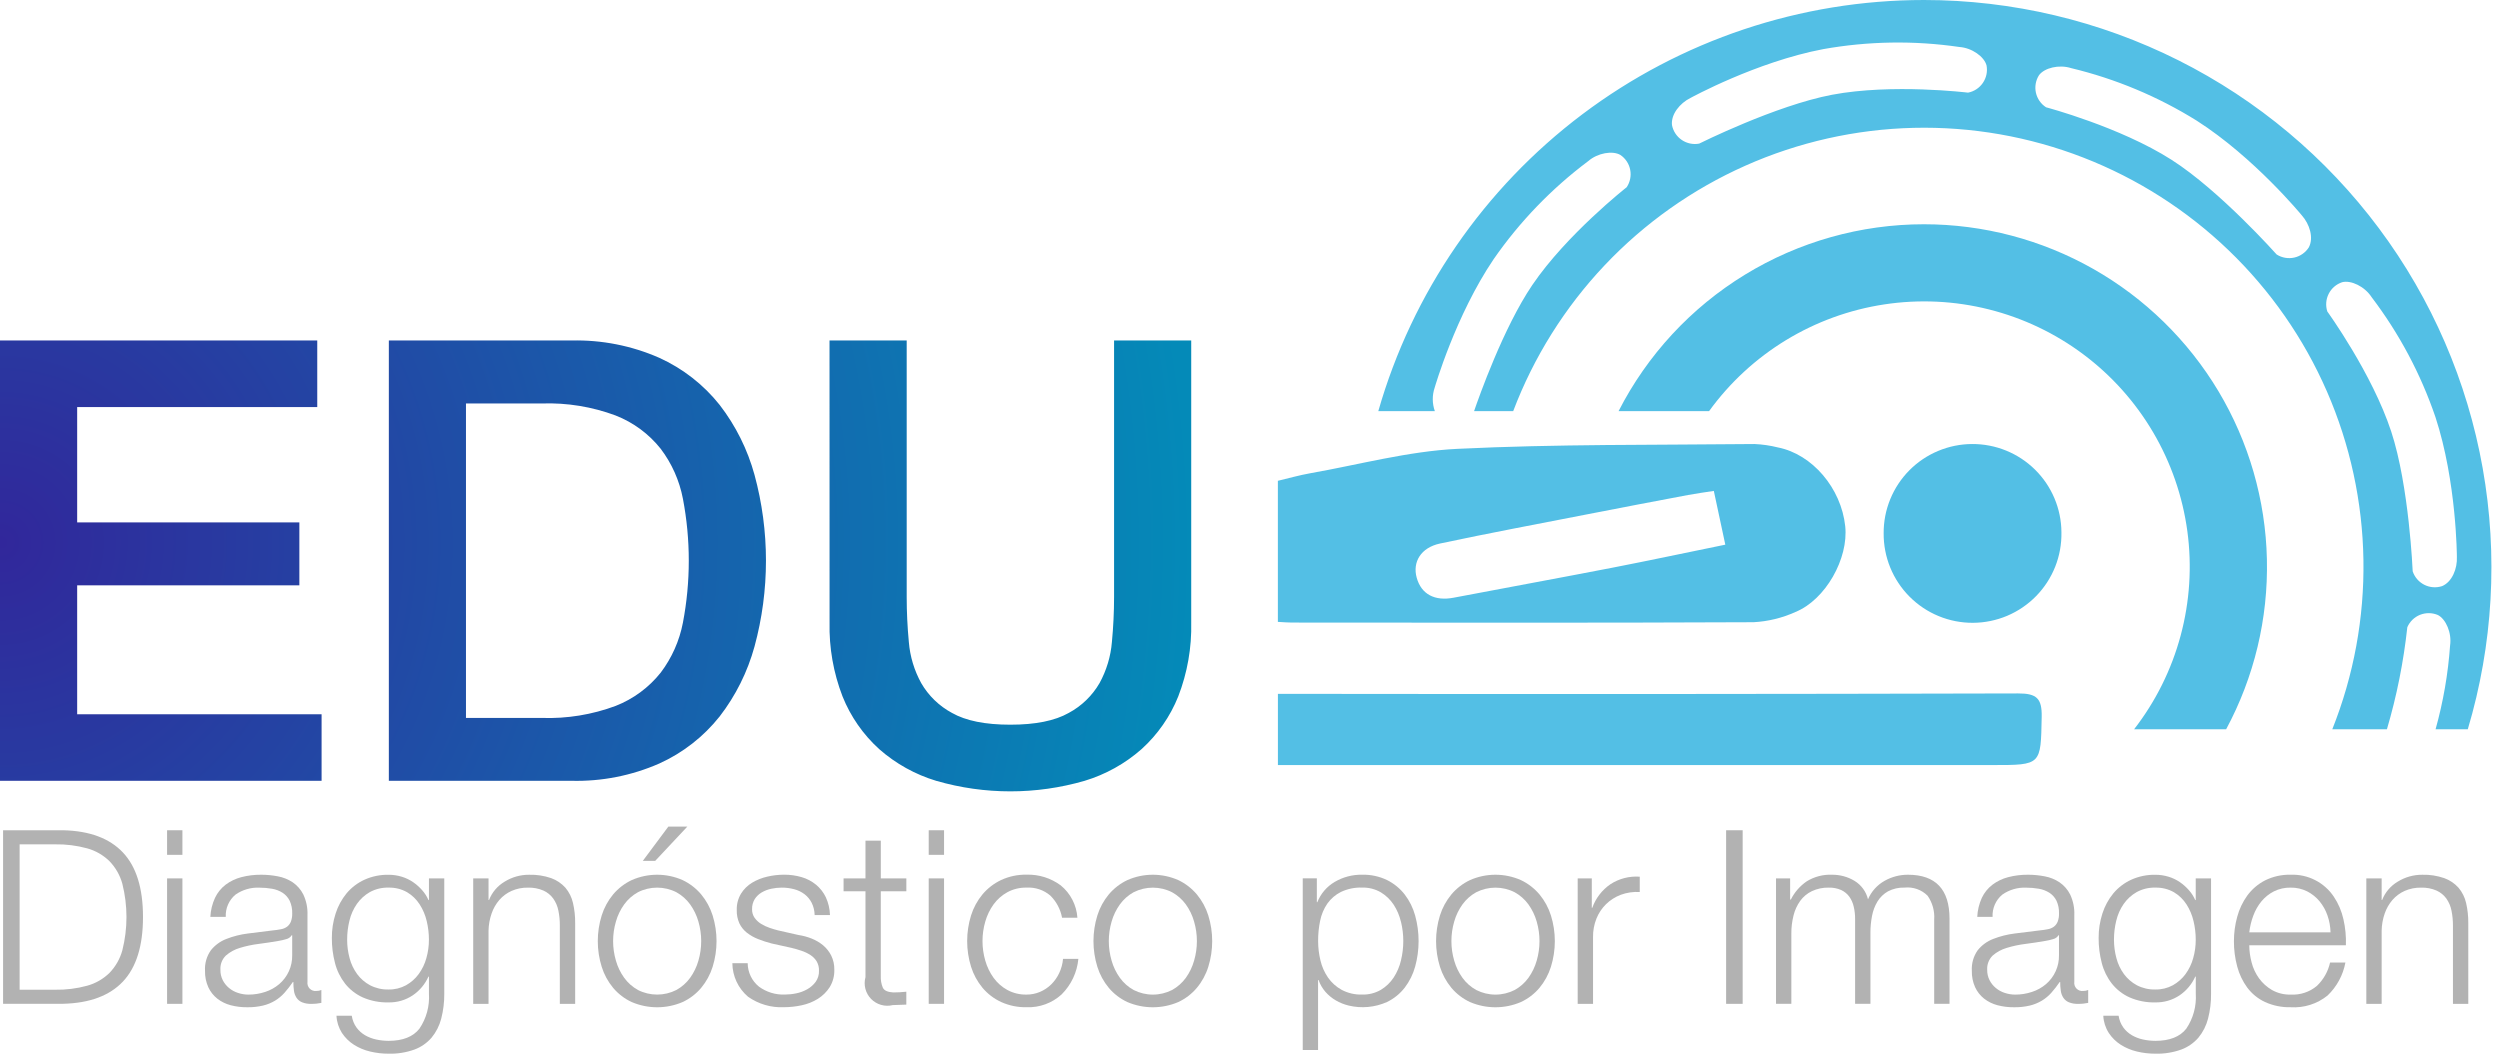 <svg width="121" height="51" viewBox="0 0 121 51" fill="none" xmlns="http://www.w3.org/2000/svg">
<path d="M84.87 30.115C85.57 30.078 86.257 29.911 86.896 29.622C88.357 29.028 89.475 27.034 89.309 25.469C89.114 23.628 87.714 21.983 86.052 21.656C85.681 21.563 85.302 21.508 84.921 21.491C80.126 21.543 75.326 21.491 70.539 21.724C68.154 21.841 65.793 22.485 63.423 22.904C62.887 22.999 62.361 23.15 61.849 23.271V30.099C62.133 30.114 62.332 30.132 62.531 30.132C69.977 30.138 77.423 30.15 84.87 30.115ZM69.7 26.306C72.08 25.799 74.473 25.352 76.863 24.885C78.475 24.57 80.088 24.261 81.702 23.958C82.099 23.883 82.5 23.83 82.949 23.761C83.15 24.7 83.32 25.497 83.505 26.362C81.648 26.741 79.848 27.125 78.043 27.476C75.481 27.973 72.913 28.442 70.349 28.93C69.441 29.103 68.793 28.762 68.57 27.968C68.355 27.202 68.769 26.504 69.7 26.306Z" fill="#53BFE5"/>
<path d="M97.679 33.562C86.083 33.593 74.487 33.599 62.891 33.583H61.851V37.029H96.443C98.812 37.029 98.772 37.029 98.818 34.695C98.835 33.804 98.577 33.56 97.679 33.562Z" fill="#53BFE5"/>
<path d="M95.45 21.491C94.885 21.493 94.327 21.607 93.806 21.825C93.285 22.043 92.812 22.361 92.415 22.761C92.017 23.162 91.703 23.637 91.489 24.159C91.275 24.681 91.166 25.24 91.169 25.805C91.164 26.374 91.272 26.939 91.487 27.467C91.702 27.995 92.02 28.474 92.422 28.878C92.825 29.282 93.303 29.602 93.83 29.819C94.358 30.037 94.923 30.147 95.493 30.144C96.063 30.141 96.627 30.025 97.152 29.803C97.677 29.58 98.152 29.256 98.551 28.848C98.949 28.44 99.262 27.957 99.472 27.428C99.682 26.898 99.784 26.332 99.773 25.762C99.767 24.623 99.308 23.533 98.497 22.732C97.686 21.931 96.59 21.485 95.45 21.491Z" fill="#53BFE5"/>
<path d="M93.122 10.854C90.063 10.854 87.064 11.699 84.455 13.295C81.846 14.891 79.729 17.177 78.339 19.899H82.719C83.719 18.519 84.984 17.351 86.44 16.464C87.897 15.577 89.515 14.988 91.201 14.733C92.888 14.477 94.608 14.559 96.262 14.975C97.916 15.39 99.471 16.13 100.836 17.152C102.201 18.173 103.349 19.456 104.213 20.926C105.077 22.395 105.639 24.022 105.868 25.711C106.096 27.399 105.986 29.117 105.543 30.763C105.101 32.408 104.335 33.95 103.29 35.297H107.745C109.104 32.77 109.784 29.933 109.718 27.065C109.653 24.197 108.844 21.395 107.371 18.932C105.897 16.47 103.81 14.431 101.313 13.015C98.816 11.6 95.994 10.855 93.122 10.854Z" fill="#53BFE5"/>
<path d="M93.123 0C87.155 0.001 81.349 1.943 76.584 5.533C71.819 9.123 68.353 14.165 66.71 19.898H69.446C69.315 19.53 69.313 19.129 69.439 18.76C69.439 18.76 70.445 15.27 72.296 12.539C73.555 10.726 75.098 9.126 76.865 7.802C77.329 7.398 78.05 7.28 78.429 7.501C78.676 7.669 78.846 7.927 78.902 8.22C78.958 8.513 78.897 8.816 78.73 9.063C78.73 9.063 75.824 11.346 74.16 13.8C72.764 15.861 71.577 19.223 71.346 19.898H73.239C74.234 17.275 75.74 14.875 77.668 12.836C79.597 10.797 81.911 9.16 84.476 8.019C87.041 6.878 89.807 6.256 92.614 6.188C95.421 6.121 98.213 6.609 100.83 7.626C103.447 8.642 105.837 10.167 107.862 12.111C109.886 14.055 111.505 16.38 112.626 18.952C113.746 21.525 114.346 24.293 114.39 27.099C114.434 29.904 113.922 32.69 112.883 35.296H115.527C116.003 33.683 116.333 32.03 116.514 30.358C116.632 30.084 116.854 29.868 117.131 29.757C117.408 29.647 117.717 29.65 117.992 29.766C118.383 29.963 118.674 30.636 118.584 31.243C118.487 32.614 118.252 33.972 117.882 35.296H119.441C120.663 31.199 120.91 26.874 120.163 22.665C119.417 18.456 117.697 14.479 115.141 11.052C112.585 7.624 109.263 4.84 105.44 2.921C101.617 1.003 97.399 0.002 93.121 0L93.123 0ZM95.253 4.484C95.253 4.484 91.584 4.035 88.668 4.587C85.938 5.105 82.24 6.951 82.24 6.951C81.947 7.006 81.644 6.942 81.397 6.774C81.151 6.607 80.981 6.348 80.924 6.055C80.867 5.534 81.305 4.994 81.821 4.74C81.821 4.74 85.005 2.992 88.249 2.377C90.424 1.99 92.647 1.955 94.833 2.274C95.446 2.317 96.039 2.745 96.149 3.169C96.204 3.462 96.14 3.765 95.972 4.011C95.804 4.258 95.546 4.428 95.253 4.484ZM111.746 11.975C111.585 12.226 111.331 12.403 111.04 12.467C110.748 12.531 110.443 12.477 110.191 12.318C110.191 12.318 107.445 9.23 105.104 7.735C102.604 6.139 99.03 5.193 99.03 5.193C98.779 5.032 98.603 4.778 98.538 4.487C98.474 4.196 98.528 3.891 98.688 3.64C98.948 3.286 99.657 3.11 100.242 3.297C102.391 3.813 104.442 4.671 106.318 5.838C109.1 7.613 111.405 10.42 111.405 10.42C111.788 10.848 111.994 11.512 111.746 11.975ZM118.195 28.369C117.911 28.461 117.602 28.438 117.336 28.303C117.07 28.169 116.868 27.934 116.774 27.651C116.774 27.651 116.602 23.524 115.735 20.887C114.81 18.07 112.643 15.078 112.643 15.078C112.55 14.795 112.574 14.486 112.709 14.22C112.843 13.954 113.078 13.752 113.361 13.659C113.786 13.55 114.447 13.861 114.782 14.377C116.117 16.135 117.162 18.096 117.875 20.185C118.904 23.319 118.913 26.949 118.913 26.949C118.941 27.523 118.68 28.167 118.195 28.369Z" fill="#53BFE5"/>
<path d="M3.058 40.184C4.338 40.215 5.302 40.574 5.95 41.261C6.597 41.947 6.921 42.988 6.921 44.383C6.921 45.78 6.597 46.821 5.95 47.507C5.302 48.192 4.338 48.551 3.058 48.583H0.149V40.184H3.058ZM2.658 47.903C3.185 47.913 3.71 47.848 4.218 47.709C4.624 47.597 4.995 47.385 5.296 47.091C5.593 46.785 5.808 46.408 5.921 45.997C6.188 44.939 6.188 43.831 5.921 42.773C5.808 42.361 5.593 41.985 5.296 41.678C4.995 41.385 4.624 41.172 4.218 41.06C3.71 40.922 3.184 40.856 2.658 40.866H0.95V47.903H2.658Z" fill="#B2B2B2"/>
<path d="M8.829 40.184V41.374H8.087V40.184H8.829ZM8.829 42.514V48.586H8.087V42.514H8.829Z" fill="#B2B2B2"/>
<path d="M10.407 43.455C10.525 43.206 10.7 42.988 10.919 42.82C11.146 42.65 11.404 42.526 11.679 42.455C11.994 42.373 12.319 42.334 12.645 42.337C12.913 42.337 13.181 42.363 13.445 42.414C13.702 42.46 13.946 42.559 14.164 42.702C14.384 42.853 14.563 43.057 14.682 43.296C14.827 43.607 14.896 43.948 14.882 44.291V47.515C14.873 47.575 14.878 47.636 14.896 47.694C14.914 47.752 14.946 47.804 14.988 47.848C15.031 47.891 15.082 47.924 15.14 47.944C15.197 47.964 15.258 47.97 15.318 47.962C15.399 47.963 15.479 47.947 15.554 47.915V48.54C15.467 48.556 15.39 48.567 15.323 48.575C15.239 48.584 15.155 48.588 15.07 48.587C14.916 48.593 14.761 48.567 14.617 48.51C14.51 48.465 14.418 48.389 14.352 48.292C14.287 48.191 14.244 48.077 14.228 47.957C14.208 47.815 14.198 47.672 14.199 47.528H14.175C14.052 47.711 13.916 47.886 13.769 48.051C13.636 48.201 13.48 48.33 13.309 48.434C13.129 48.541 12.935 48.62 12.732 48.669C12.479 48.728 12.22 48.756 11.96 48.751C11.692 48.754 11.425 48.721 11.165 48.653C10.93 48.592 10.709 48.484 10.518 48.335C10.331 48.188 10.182 47.998 10.082 47.782C9.97 47.532 9.916 47.261 9.923 46.988C9.902 46.634 10.002 46.283 10.206 45.993C10.402 45.748 10.66 45.559 10.953 45.446C11.29 45.314 11.642 45.225 12.002 45.181C12.39 45.13 12.785 45.081 13.186 45.034C13.343 45.019 13.481 44.999 13.598 44.975C13.705 44.957 13.806 44.915 13.894 44.852C13.976 44.789 14.039 44.706 14.077 44.611C14.125 44.483 14.147 44.347 14.143 44.211C14.151 43.998 14.108 43.786 14.019 43.593C13.941 43.437 13.823 43.305 13.678 43.21C13.523 43.113 13.351 43.047 13.171 43.016C12.967 42.98 12.76 42.962 12.553 42.963C12.142 42.945 11.736 43.063 11.399 43.299C11.242 43.429 11.118 43.595 11.036 43.782C10.954 43.968 10.917 44.172 10.927 44.375H10.181C10.197 44.057 10.273 43.744 10.407 43.455ZM14.117 45.267C14.086 45.315 14.047 45.356 14 45.389C13.954 45.421 13.901 45.444 13.846 45.456C13.73 45.491 13.612 45.518 13.493 45.538C13.178 45.593 12.854 45.642 12.521 45.685C12.212 45.723 11.906 45.788 11.608 45.879C11.358 45.952 11.127 46.078 10.931 46.25C10.84 46.339 10.77 46.447 10.724 46.566C10.679 46.684 10.66 46.812 10.668 46.938C10.664 47.112 10.703 47.283 10.78 47.438C10.853 47.583 10.956 47.711 11.08 47.815C11.209 47.923 11.356 48.005 11.516 48.056C11.679 48.111 11.85 48.139 12.022 48.139C12.298 48.14 12.572 48.096 12.835 48.009C13.083 47.929 13.313 47.801 13.512 47.633C13.714 47.461 13.876 47.245 13.985 47.003C14.094 46.761 14.147 46.498 14.142 46.232V45.267H14.117Z" fill="#B2B2B2"/>
<path d="M21.355 49.304C21.269 49.64 21.11 49.954 20.889 50.222C20.666 50.481 20.38 50.679 20.059 50.798C19.657 50.942 19.232 51.01 18.805 50.998C18.503 50.999 18.203 50.963 17.91 50.893C17.632 50.828 17.367 50.716 17.127 50.564C16.896 50.416 16.7 50.221 16.549 49.993C16.391 49.744 16.3 49.458 16.285 49.163H17.026C17.056 49.369 17.135 49.565 17.256 49.734C17.367 49.885 17.507 50.011 17.668 50.105C17.835 50.201 18.016 50.271 18.204 50.311C18.401 50.354 18.603 50.376 18.805 50.377C19.495 50.377 19.994 50.18 20.3 49.788C20.638 49.29 20.8 48.694 20.761 48.093V47.268H20.737C20.573 47.635 20.31 47.948 19.977 48.174C19.631 48.406 19.222 48.525 18.805 48.516C18.377 48.527 17.951 48.445 17.557 48.274C17.224 48.123 16.931 47.895 16.703 47.609C16.474 47.315 16.307 46.977 16.215 46.615C16.111 46.218 16.059 45.809 16.062 45.398C16.059 44.997 16.121 44.597 16.244 44.215C16.357 43.859 16.537 43.527 16.774 43.238C17.009 42.958 17.302 42.734 17.634 42.581C18.002 42.414 18.402 42.332 18.805 42.339C19.023 42.338 19.24 42.37 19.448 42.434C19.642 42.493 19.827 42.582 19.995 42.697C20.158 42.809 20.307 42.942 20.437 43.091C20.561 43.231 20.662 43.39 20.737 43.562H20.761V42.515H21.503V48.093C21.507 48.501 21.457 48.908 21.355 49.304ZM19.653 47.686C19.893 47.551 20.102 47.367 20.265 47.145C20.435 46.912 20.56 46.651 20.636 46.374C20.719 46.083 20.761 45.782 20.76 45.479C20.76 45.178 20.724 44.878 20.654 44.585C20.588 44.297 20.472 44.022 20.312 43.773C20.158 43.533 19.951 43.331 19.706 43.185C19.432 43.029 19.12 42.952 18.805 42.961C18.489 42.952 18.176 43.027 17.898 43.179C17.65 43.321 17.437 43.516 17.273 43.75C17.104 43.994 16.982 44.267 16.914 44.556C16.839 44.858 16.801 45.168 16.802 45.479C16.801 45.781 16.841 46.082 16.92 46.374C16.992 46.651 17.116 46.913 17.285 47.145C17.45 47.369 17.664 47.554 17.91 47.686C18.186 47.829 18.494 47.9 18.805 47.892C19.101 47.898 19.393 47.827 19.653 47.686V47.686Z" fill="#B2B2B2"/>
<path d="M23.645 42.514V43.561H23.669C23.814 43.189 24.079 42.876 24.423 42.673C24.779 42.451 25.192 42.335 25.612 42.338C25.975 42.328 26.336 42.384 26.678 42.502C26.943 42.598 27.18 42.758 27.367 42.967C27.546 43.18 27.671 43.432 27.732 43.703C27.806 44.023 27.842 44.351 27.838 44.68V48.586H27.096V44.797C27.098 44.554 27.074 44.311 27.026 44.073C26.985 43.864 26.901 43.666 26.778 43.491C26.656 43.322 26.491 43.188 26.302 43.103C26.066 43.002 25.81 42.953 25.553 42.962C25.28 42.956 25.009 43.011 24.759 43.12C24.533 43.222 24.332 43.37 24.17 43.556C24.003 43.749 23.875 43.973 23.793 44.215C23.7 44.482 23.651 44.762 23.645 45.044V48.586H22.903V42.514H23.645Z" fill="#B2B2B2"/>
<path d="M33.037 42.596C33.384 42.76 33.691 42.997 33.938 43.29C34.187 43.591 34.375 43.937 34.492 44.309C34.743 45.118 34.743 45.984 34.492 46.792C34.375 47.165 34.187 47.511 33.938 47.811C33.692 48.104 33.384 48.339 33.037 48.5C32.649 48.666 32.23 48.752 31.807 48.752C31.384 48.752 30.965 48.666 30.576 48.5C30.229 48.339 29.921 48.104 29.675 47.811C29.426 47.511 29.238 47.165 29.122 46.792C28.87 45.984 28.87 45.118 29.122 44.309C29.238 43.937 29.426 43.591 29.675 43.29C29.922 42.997 30.229 42.76 30.576 42.596C30.964 42.425 31.383 42.337 31.807 42.337C32.23 42.337 32.65 42.425 33.037 42.596ZM30.876 43.184C30.614 43.329 30.387 43.53 30.211 43.773C30.03 44.024 29.895 44.305 29.811 44.602C29.629 45.221 29.629 45.878 29.811 46.497C29.895 46.794 30.03 47.075 30.211 47.326C30.387 47.569 30.614 47.77 30.876 47.915C31.164 48.062 31.483 48.138 31.807 48.138C32.13 48.138 32.449 48.062 32.737 47.915C32.999 47.77 33.227 47.569 33.403 47.326C33.583 47.075 33.719 46.794 33.803 46.497C33.983 45.878 33.983 45.221 33.803 44.602C33.718 44.305 33.583 44.024 33.403 43.773C33.227 43.53 32.999 43.329 32.737 43.184C32.449 43.037 32.13 42.961 31.807 42.961C31.483 42.961 31.164 43.037 30.876 43.184ZM31.112 41.666L32.348 40.007H33.267L31.712 41.666H31.112Z" fill="#B2B2B2"/>
<path d="M39.286 43.697C39.203 43.533 39.085 43.39 38.939 43.279C38.789 43.167 38.619 43.085 38.438 43.038C38.242 42.986 38.04 42.96 37.837 42.961C37.669 42.962 37.501 42.979 37.337 43.014C37.173 43.047 37.016 43.107 36.872 43.19C36.734 43.27 36.616 43.381 36.53 43.514C36.44 43.663 36.395 43.834 36.4 44.007C36.396 44.156 36.439 44.303 36.524 44.425C36.608 44.541 36.714 44.639 36.836 44.714C36.966 44.794 37.104 44.859 37.249 44.908C37.397 44.959 37.535 45 37.66 45.031L38.65 45.255C38.866 45.287 39.077 45.344 39.28 45.425C39.481 45.504 39.667 45.613 39.834 45.749C39.997 45.886 40.131 46.053 40.228 46.242C40.334 46.458 40.387 46.696 40.381 46.937C40.39 47.233 40.312 47.525 40.158 47.778C40.011 48.006 39.816 48.199 39.586 48.343C39.345 48.492 39.08 48.597 38.803 48.655C38.521 48.717 38.232 48.748 37.943 48.749C37.324 48.778 36.713 48.599 36.206 48.243C35.97 48.042 35.78 47.794 35.649 47.514C35.518 47.233 35.449 46.928 35.446 46.619H36.188C36.189 46.837 36.239 47.052 36.334 47.249C36.428 47.445 36.566 47.618 36.736 47.755C37.096 48.018 37.533 48.152 37.979 48.137C38.167 48.136 38.354 48.117 38.538 48.078C38.726 48.041 38.907 47.973 39.074 47.878C39.233 47.789 39.372 47.666 39.48 47.519C39.59 47.363 39.646 47.175 39.639 46.984C39.645 46.825 39.606 46.669 39.528 46.531C39.451 46.408 39.349 46.303 39.227 46.225C39.093 46.138 38.949 46.069 38.797 46.019C38.636 45.964 38.474 45.917 38.309 45.877L37.355 45.666C37.126 45.608 36.902 45.535 36.683 45.448C36.491 45.372 36.31 45.269 36.147 45.142C35.996 45.022 35.873 44.869 35.788 44.695C35.696 44.49 35.652 44.267 35.659 44.042C35.651 43.765 35.722 43.491 35.865 43.253C35.999 43.037 36.183 42.855 36.401 42.723C36.629 42.587 36.877 42.488 37.137 42.429C37.401 42.367 37.672 42.336 37.943 42.335C38.233 42.333 38.521 42.372 38.799 42.453C39.053 42.526 39.289 42.651 39.494 42.818C39.696 42.984 39.858 43.193 39.971 43.429C40.095 43.7 40.163 43.992 40.171 44.289H39.429C39.425 44.083 39.377 43.881 39.286 43.697Z" fill="#B2B2B2"/>
<path d="M43.867 42.514V43.138H42.63V47.234C42.621 47.429 42.654 47.624 42.729 47.804C42.795 47.942 42.962 48.018 43.23 48.034C43.442 48.034 43.654 48.023 43.866 47.999V48.623C43.756 48.623 43.646 48.627 43.537 48.635C43.427 48.643 43.317 48.647 43.208 48.647C43.022 48.693 42.828 48.689 42.644 48.636C42.461 48.584 42.294 48.484 42.16 48.348C42.027 48.211 41.932 48.042 41.884 47.857C41.837 47.672 41.838 47.478 41.889 47.294V43.137H40.829V42.513H41.889V40.688H42.631V42.513L43.867 42.514Z" fill="#B2B2B2"/>
<path d="M45.692 40.184V41.374H44.95V40.184H45.692ZM45.692 42.514V48.586H44.95V42.514H45.692Z" fill="#B2B2B2"/>
<path d="M50.839 43.349C50.52 43.074 50.105 42.935 49.685 42.961C49.361 42.953 49.04 43.03 48.755 43.184C48.492 43.329 48.265 43.53 48.089 43.772C47.908 44.023 47.773 44.304 47.688 44.602C47.508 45.221 47.508 45.878 47.688 46.496C47.773 46.794 47.908 47.075 48.089 47.326C48.265 47.569 48.492 47.77 48.755 47.914C49.04 48.068 49.361 48.145 49.685 48.138C49.907 48.139 50.128 48.095 50.333 48.009C50.534 47.924 50.718 47.802 50.874 47.65C51.035 47.492 51.167 47.306 51.263 47.102C51.367 46.884 51.431 46.649 51.451 46.408H52.193C52.133 47.06 51.845 47.67 51.38 48.132C50.918 48.553 50.309 48.774 49.685 48.75C49.261 48.758 48.84 48.672 48.454 48.497C48.107 48.336 47.799 48.101 47.553 47.809C47.304 47.508 47.116 47.162 46.999 46.79C46.748 45.981 46.748 45.115 46.999 44.307C47.116 43.934 47.304 43.588 47.553 43.288C47.8 42.994 48.107 42.758 48.454 42.593C48.839 42.415 49.26 42.326 49.685 42.334C50.279 42.316 50.862 42.499 51.339 42.852C51.574 43.044 51.767 43.282 51.905 43.551C52.044 43.82 52.126 44.115 52.146 44.417H51.404C51.328 44.012 51.131 43.639 50.839 43.349Z" fill="#B2B2B2"/>
<path d="M57.028 42.596C57.374 42.76 57.681 42.997 57.928 43.29C58.178 43.591 58.365 43.937 58.482 44.309C58.733 45.118 58.733 45.984 58.482 46.792C58.366 47.165 58.178 47.511 57.928 47.811C57.682 48.104 57.375 48.339 57.028 48.5C56.639 48.666 56.22 48.752 55.797 48.752C55.374 48.752 54.955 48.666 54.566 48.5C54.219 48.339 53.911 48.104 53.665 47.811C53.416 47.511 53.228 47.165 53.112 46.792C52.861 45.984 52.861 45.118 53.112 44.309C53.228 43.937 53.416 43.591 53.665 43.29C53.912 42.997 54.22 42.76 54.566 42.596C54.954 42.425 55.373 42.337 55.797 42.337C56.221 42.337 56.64 42.425 57.028 42.596ZM54.866 43.184C54.605 43.33 54.378 43.531 54.203 43.773C54.022 44.025 53.887 44.305 53.802 44.603C53.621 45.221 53.621 45.879 53.802 46.497C53.886 46.795 54.022 47.076 54.203 47.327C54.378 47.57 54.606 47.771 54.868 47.916C55.156 48.062 55.475 48.139 55.798 48.139C56.122 48.139 56.441 48.062 56.729 47.916C56.991 47.771 57.218 47.57 57.395 47.327C57.575 47.076 57.71 46.795 57.794 46.497C57.975 45.879 57.975 45.221 57.794 44.603C57.71 44.305 57.575 44.024 57.394 43.773C57.218 43.531 56.991 43.33 56.728 43.185C56.44 43.038 56.121 42.962 55.798 42.962C55.474 42.962 55.156 43.038 54.867 43.185L54.866 43.184Z" fill="#B2B2B2"/>
<path d="M63.735 42.512V43.666H63.759C63.922 43.253 64.219 42.907 64.602 42.683C65.003 42.448 65.461 42.328 65.926 42.336C66.344 42.326 66.757 42.414 67.133 42.595C67.467 42.761 67.76 43 67.989 43.295C68.222 43.6 68.394 43.948 68.495 44.319C68.715 45.124 68.715 45.973 68.495 46.778C68.394 47.149 68.222 47.496 67.989 47.802C67.761 48.096 67.468 48.334 67.133 48.496C66.547 48.759 65.89 48.819 65.266 48.667C65.052 48.614 64.845 48.531 64.654 48.42C64.466 48.31 64.297 48.171 64.153 48.008C64.006 47.839 63.892 47.643 63.818 47.431H63.794V50.82H63.053V42.512H63.735ZM67.805 44.613C67.736 44.318 67.617 44.037 67.451 43.783C67.292 43.542 67.081 43.339 66.833 43.189C66.558 43.029 66.244 42.95 65.926 42.959C65.573 42.947 65.222 43.019 64.902 43.17C64.639 43.301 64.413 43.495 64.243 43.735C64.073 43.983 63.955 44.264 63.896 44.559C63.828 44.884 63.795 45.215 63.797 45.547C63.797 45.863 63.835 46.177 63.909 46.483C63.978 46.78 64.102 47.061 64.274 47.312C64.445 47.558 64.671 47.762 64.934 47.907C65.24 48.069 65.583 48.148 65.929 48.137C66.247 48.146 66.561 48.066 66.836 47.907C67.084 47.757 67.295 47.554 67.454 47.312C67.619 47.059 67.739 46.778 67.807 46.483C67.957 45.868 67.957 45.227 67.807 44.612L67.805 44.613Z" fill="#B2B2B2"/>
<path d="M73.61 42.596C73.957 42.76 74.264 42.997 74.511 43.29C74.76 43.591 74.948 43.937 75.065 44.309C75.317 45.118 75.317 45.984 75.065 46.792C74.948 47.165 74.76 47.511 74.511 47.811C74.265 48.104 73.957 48.339 73.61 48.5C73.221 48.666 72.803 48.752 72.379 48.752C71.956 48.752 71.538 48.666 71.149 48.5C70.802 48.339 70.494 48.104 70.248 47.811C69.999 47.511 69.811 47.165 69.694 46.792C69.443 45.984 69.443 45.118 69.694 44.309C69.811 43.937 69.999 43.591 70.248 43.29C70.495 42.997 70.802 42.76 71.149 42.596C71.537 42.425 71.956 42.337 72.379 42.337C72.803 42.337 73.222 42.425 73.61 42.596ZM71.449 43.184C71.187 43.329 70.96 43.531 70.784 43.773C70.604 44.024 70.468 44.305 70.384 44.603C70.203 45.221 70.203 45.879 70.384 46.497C70.468 46.795 70.604 47.076 70.784 47.327C70.96 47.57 71.187 47.771 71.45 47.916C71.738 48.062 72.056 48.139 72.38 48.139C72.703 48.139 73.022 48.062 73.31 47.916C73.573 47.771 73.8 47.57 73.976 47.327C74.156 47.076 74.292 46.795 74.376 46.497C74.557 45.879 74.557 45.221 74.376 44.603C74.292 44.305 74.156 44.025 73.976 43.773C73.8 43.531 73.573 43.33 73.31 43.185C73.022 43.038 72.703 42.962 72.38 42.962C72.056 42.962 71.738 43.038 71.45 43.185L71.449 43.184Z" fill="#B2B2B2"/>
<path d="M77.043 42.514V43.938H77.067C77.231 43.475 77.538 43.075 77.944 42.797C78.365 42.523 78.863 42.395 79.364 42.432V43.173C79.051 43.154 78.738 43.2 78.445 43.308C78.179 43.409 77.936 43.563 77.732 43.762C77.53 43.96 77.372 44.199 77.267 44.462C77.155 44.744 77.099 45.046 77.103 45.349V48.586H76.36V42.514H77.043Z" fill="#B2B2B2"/>
<path d="M84.345 40.184V48.586H83.544V40.184H84.345Z" fill="#B2B2B2"/>
<path d="M86.642 42.513V43.537H86.678C86.855 43.182 87.121 42.878 87.449 42.654C87.815 42.43 88.239 42.319 88.668 42.337C89.052 42.333 89.429 42.435 89.758 42.633C89.92 42.731 90.062 42.861 90.174 43.015C90.286 43.168 90.367 43.342 90.411 43.527C90.572 43.149 90.854 42.834 91.212 42.633C91.557 42.438 91.947 42.336 92.343 42.337C93.686 42.337 94.357 43.047 94.357 44.467V48.585H93.615V44.502C93.643 44.095 93.53 43.69 93.297 43.355C93.152 43.209 92.976 43.098 92.782 43.03C92.589 42.962 92.382 42.938 92.178 42.96C91.9 42.95 91.624 43.013 91.377 43.142C91.17 43.26 90.995 43.428 90.871 43.631C90.741 43.847 90.651 44.084 90.606 44.331C90.554 44.601 90.528 44.875 90.529 45.149V48.585H89.787V44.467C89.788 44.271 89.766 44.075 89.721 43.885C89.683 43.711 89.611 43.547 89.509 43.402C89.408 43.262 89.272 43.151 89.115 43.078C88.926 42.995 88.721 42.955 88.514 42.961C88.232 42.954 87.952 43.012 87.696 43.131C87.471 43.239 87.277 43.401 87.13 43.602C86.979 43.815 86.869 44.054 86.807 44.308C86.734 44.598 86.698 44.896 86.701 45.196V48.584H85.959V42.513H86.642Z" fill="#B2B2B2"/>
<path d="M95.921 43.455C96.039 43.206 96.215 42.988 96.434 42.82C96.66 42.65 96.919 42.526 97.193 42.455C97.509 42.373 97.834 42.334 98.159 42.337C98.428 42.337 98.696 42.363 98.96 42.414C99.216 42.46 99.461 42.559 99.678 42.702C99.899 42.853 100.077 43.057 100.197 43.296C100.342 43.607 100.411 43.948 100.397 44.291V47.515C100.388 47.575 100.392 47.636 100.411 47.694C100.429 47.752 100.461 47.804 100.503 47.848C100.545 47.891 100.597 47.924 100.655 47.944C100.712 47.964 100.773 47.97 100.833 47.962C100.914 47.963 100.994 47.947 101.068 47.915V48.54C100.982 48.556 100.904 48.567 100.838 48.575C100.754 48.584 100.67 48.588 100.585 48.587C100.43 48.593 100.276 48.567 100.132 48.51C100.024 48.465 99.932 48.389 99.867 48.292C99.801 48.191 99.759 48.077 99.743 47.957C99.722 47.815 99.712 47.672 99.713 47.528H99.69C99.566 47.711 99.43 47.886 99.284 48.051C99.15 48.201 98.995 48.33 98.823 48.434C98.643 48.54 98.449 48.62 98.246 48.669C97.993 48.728 97.734 48.756 97.474 48.751C97.206 48.754 96.939 48.721 96.679 48.653C96.444 48.592 96.224 48.484 96.032 48.335C95.845 48.188 95.696 47.998 95.596 47.782C95.484 47.532 95.43 47.261 95.437 46.988C95.416 46.634 95.516 46.283 95.72 45.993C95.916 45.748 96.174 45.559 96.467 45.446C96.804 45.314 97.156 45.225 97.516 45.181C97.904 45.13 98.299 45.081 98.7 45.034C98.857 45.019 98.994 44.999 99.112 44.975C99.219 44.957 99.32 44.915 99.408 44.852C99.49 44.789 99.552 44.706 99.591 44.611C99.638 44.483 99.661 44.347 99.656 44.211C99.664 43.998 99.622 43.786 99.533 43.593C99.455 43.437 99.337 43.305 99.191 43.21C99.037 43.113 98.864 43.047 98.684 43.016C98.48 42.98 98.273 42.962 98.066 42.963C97.655 42.945 97.249 43.063 96.912 43.299C96.755 43.429 96.631 43.595 96.549 43.782C96.468 43.968 96.43 44.172 96.441 44.375H95.699C95.713 44.057 95.789 43.745 95.921 43.455ZM99.631 45.267C99.601 45.315 99.561 45.356 99.515 45.389C99.468 45.421 99.416 45.444 99.361 45.456C99.245 45.491 99.127 45.518 99.007 45.538C98.693 45.593 98.369 45.642 98.036 45.685C97.726 45.723 97.421 45.788 97.123 45.879C96.873 45.952 96.641 46.078 96.445 46.25C96.354 46.339 96.283 46.447 96.238 46.565C96.192 46.684 96.172 46.811 96.18 46.938C96.177 47.112 96.215 47.283 96.293 47.438C96.366 47.583 96.468 47.711 96.593 47.815C96.721 47.923 96.869 48.005 97.028 48.056C97.192 48.111 97.363 48.139 97.535 48.139C97.811 48.14 98.085 48.096 98.347 48.009C98.596 47.929 98.826 47.801 99.025 47.633C99.227 47.46 99.388 47.245 99.497 47.003C99.606 46.761 99.66 46.498 99.655 46.232V45.267H99.631Z" fill="#B2B2B2"/>
<path d="M106.869 49.304C106.783 49.64 106.624 49.954 106.404 50.222C106.18 50.481 105.895 50.679 105.574 50.798C105.171 50.942 104.746 51.01 104.319 50.998C104.018 50.999 103.717 50.964 103.424 50.893C103.147 50.828 102.882 50.716 102.641 50.564C102.411 50.416 102.214 50.222 102.064 49.993C101.905 49.744 101.814 49.458 101.799 49.163H102.541C102.571 49.369 102.65 49.565 102.771 49.734C102.882 49.884 103.022 50.011 103.183 50.105C103.35 50.201 103.531 50.271 103.719 50.311C103.916 50.354 104.118 50.376 104.32 50.377C105.011 50.377 105.509 50.18 105.816 49.788C106.153 49.29 106.315 48.694 106.276 48.093V47.268H106.251C106.087 47.635 105.824 47.948 105.492 48.174C105.145 48.406 104.736 48.525 104.319 48.516C103.891 48.527 103.465 48.445 103.071 48.274C102.737 48.123 102.444 47.895 102.216 47.609C101.986 47.315 101.819 46.976 101.727 46.615C101.623 46.218 101.571 45.809 101.574 45.398C101.571 44.997 101.633 44.597 101.756 44.215C101.869 43.859 102.049 43.527 102.286 43.238C102.521 42.958 102.815 42.734 103.146 42.581C103.514 42.414 103.914 42.332 104.318 42.339C104.535 42.338 104.752 42.37 104.96 42.434C105.155 42.493 105.339 42.582 105.508 42.697C105.671 42.809 105.819 42.942 105.949 43.091C106.073 43.231 106.174 43.39 106.249 43.562H106.273V42.515H107.015V48.093C107.02 48.501 106.971 48.908 106.869 49.304ZM105.167 47.686C105.408 47.551 105.617 47.367 105.78 47.145C105.949 46.912 106.075 46.651 106.151 46.374C106.233 46.083 106.275 45.782 106.274 45.479C106.274 45.178 106.238 44.878 106.168 44.585C106.102 44.297 105.986 44.022 105.827 43.773C105.673 43.533 105.465 43.331 105.22 43.185C104.946 43.029 104.634 42.952 104.319 42.961C104.003 42.952 103.69 43.027 103.412 43.179C103.164 43.321 102.951 43.516 102.787 43.75C102.618 43.994 102.497 44.267 102.428 44.556C102.353 44.858 102.316 45.168 102.316 45.479C102.316 45.781 102.355 46.082 102.434 46.374C102.506 46.651 102.63 46.913 102.799 47.145C102.965 47.369 103.178 47.554 103.424 47.686C103.7 47.829 104.008 47.9 104.319 47.892C104.615 47.898 104.907 47.827 105.167 47.686V47.686Z" fill="#B2B2B2"/>
<path d="M108.977 46.579C109.047 46.856 109.169 47.118 109.336 47.35C109.503 47.58 109.716 47.772 109.961 47.915C110.238 48.07 110.551 48.148 110.868 48.138C111.331 48.165 111.786 48.014 112.14 47.715C112.459 47.41 112.681 47.016 112.776 46.585H113.518C113.405 47.196 113.102 47.756 112.652 48.185C112.149 48.59 111.512 48.791 110.868 48.75C110.44 48.761 110.015 48.674 109.625 48.497C109.288 48.339 108.994 48.101 108.77 47.803C108.544 47.496 108.378 47.148 108.281 46.779C108.173 46.378 108.12 45.965 108.122 45.55C108.122 45.152 108.175 44.756 108.281 44.373C108.38 44.003 108.546 43.654 108.77 43.343C108.995 43.037 109.288 42.787 109.625 42.613C110.011 42.421 110.437 42.326 110.868 42.337C111.279 42.321 111.686 42.41 112.052 42.597C112.418 42.783 112.73 43.06 112.958 43.402C113.18 43.734 113.338 44.106 113.423 44.496C113.517 44.907 113.557 45.328 113.541 45.75H108.865C108.867 46.03 108.905 46.309 108.977 46.579ZM112.652 44.314C112.566 44.063 112.436 43.83 112.269 43.625C112.104 43.425 111.899 43.261 111.668 43.143C111.42 43.019 111.145 42.956 110.867 42.961C110.586 42.955 110.307 43.018 110.055 43.143C109.824 43.261 109.619 43.425 109.454 43.625C109.284 43.833 109.151 44.068 109.059 44.32C108.962 44.579 108.896 44.85 108.865 45.126H112.798C112.791 44.849 112.742 44.575 112.652 44.314Z" fill="#B2B2B2"/>
<path d="M115.272 42.514V43.561H115.295C115.44 43.189 115.705 42.876 116.049 42.673C116.406 42.451 116.818 42.335 117.239 42.338C117.601 42.328 117.962 42.384 118.304 42.502C118.569 42.598 118.806 42.757 118.993 42.967C119.172 43.18 119.298 43.432 119.359 43.703C119.433 44.023 119.468 44.351 119.465 44.68V48.586H118.723V44.797C118.724 44.554 118.7 44.311 118.652 44.073C118.611 43.864 118.527 43.666 118.405 43.491C118.282 43.322 118.118 43.189 117.928 43.103C117.692 43.002 117.436 42.953 117.18 42.962C116.906 42.956 116.635 43.011 116.385 43.12C116.159 43.222 115.959 43.37 115.796 43.556C115.63 43.749 115.502 43.973 115.419 44.215C115.326 44.482 115.277 44.762 115.272 45.044V48.586H114.53V42.514H115.272Z" fill="#B2B2B2"/>
<path fill-rule="evenodd" clip-rule="evenodd" d="M18.82 16.48H27.662C29.12 16.445 30.569 16.73 31.904 17.316C33.048 17.834 34.052 18.616 34.833 19.6C35.611 20.608 36.184 21.759 36.52 22.988C37.257 25.705 37.257 28.569 36.52 31.286C36.184 32.514 35.611 33.665 34.833 34.674C34.053 35.657 33.049 36.44 31.904 36.957C30.569 37.542 29.12 37.827 27.662 37.791H18.82V16.48ZM22.553 34.748H26.227C27.444 34.789 28.657 34.591 29.797 34.166C30.653 33.831 31.405 33.275 31.978 32.556C32.517 31.843 32.885 31.015 33.053 30.138C33.432 28.156 33.432 26.12 33.053 24.138C32.885 23.26 32.517 22.433 31.978 21.721C31.406 21.001 30.653 20.445 29.797 20.11C28.657 19.685 27.444 19.487 26.227 19.528H22.553V34.748ZM0 16.48H15.355V19.703H3.735V25.285H14.489V28.33H3.735V34.569H15.565V37.79H0V16.48ZM43.884 16.48H40.149L40.151 30.122C40.123 31.346 40.337 32.563 40.778 33.705C41.168 34.68 41.776 35.553 42.554 36.258C43.354 36.962 44.297 37.487 45.318 37.794C47.66 38.471 50.146 38.471 52.488 37.794C53.509 37.487 54.452 36.962 55.251 36.258C56.03 35.553 56.638 34.68 57.028 33.705C57.469 32.563 57.683 31.346 57.655 30.122V16.48H53.921V28.897C53.921 29.613 53.886 30.34 53.816 31.076C53.759 31.772 53.555 32.448 53.219 33.061C52.865 33.672 52.348 34.173 51.725 34.507C51.058 34.885 50.117 35.075 48.902 35.075C47.687 35.075 46.746 34.886 46.079 34.507C45.456 34.173 44.939 33.672 44.586 33.061C44.249 32.448 44.045 31.772 43.988 31.076C43.919 30.34 43.884 29.613 43.884 28.897V16.48Z" fill="url(#paint0_radial_2280_3278)"/>
<defs>
<radialGradient id="paint0_radial_2280_3278" cx="0" cy="0" r="1" gradientUnits="userSpaceOnUse" gradientTransform="translate(0.116 26.256) scale(57.575 57.541)">
<stop stop-color="#31279B"/>
<stop offset="1" stop-color="#048AB8"/>
</radialGradient>
</defs>
</svg>
